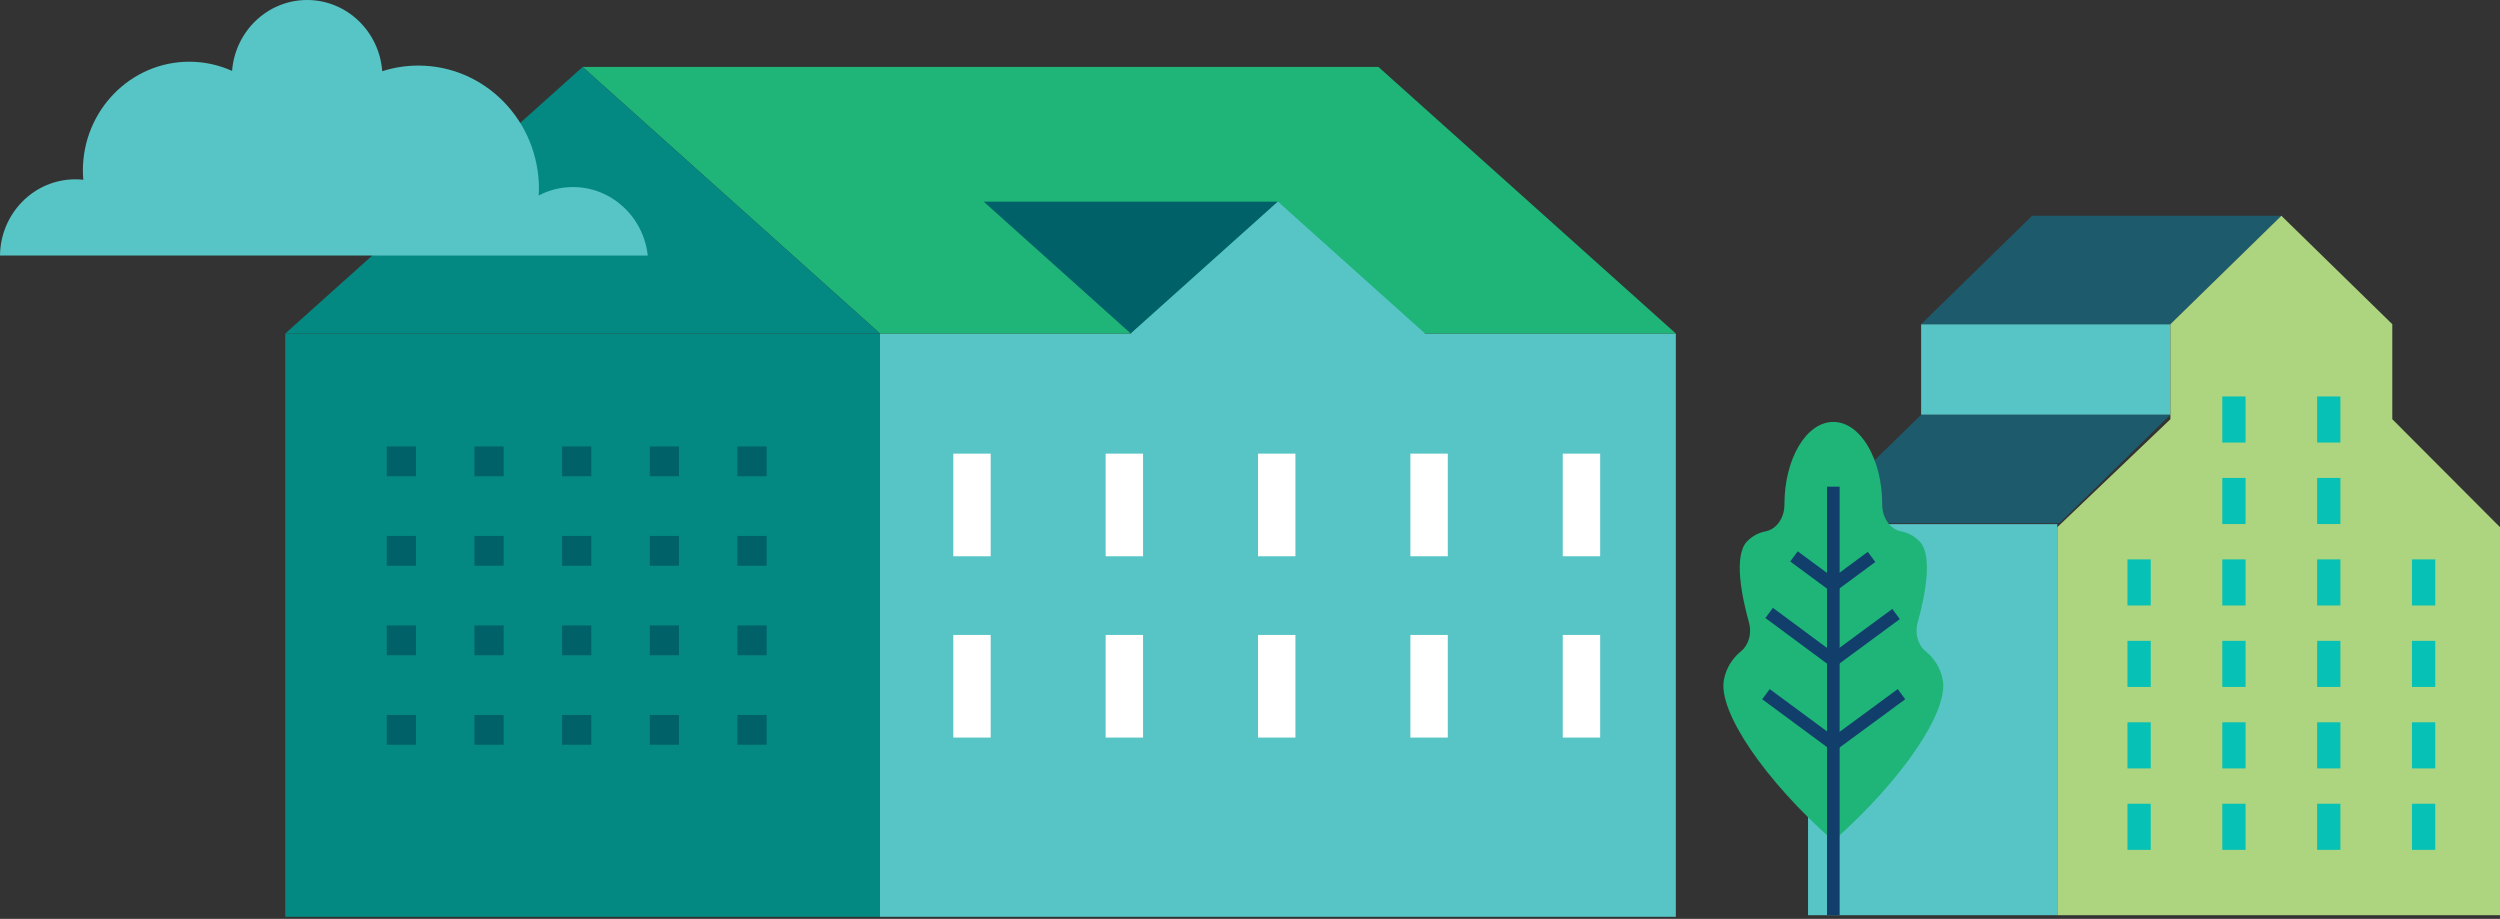 <svg xmlns="http://www.w3.org/2000/svg" width="672" height="247" viewBox="0 0 672 247" fill="none"><rect x="0" y="0" width="672" height="247" fill="#333333" stroke="none"/><g clip-path="url(#clip0_553_2)"><path fill-rule="evenodd" clip-rule="evenodd" d="M583.402 87.147H516.397V111.491H583.402V87.147Z" fill="#57C5C6"></path><path fill-rule="evenodd" clip-rule="evenodd" d="M583.402 87.147H516.397L546.221 58H613.229L583.402 87.147Z" fill="#1D5A6C"></path><path fill-rule="evenodd" clip-rule="evenodd" d="M553.007 140.885H486V246H553.007V140.885Z" fill="#57C5C6"></path><path fill-rule="evenodd" clip-rule="evenodd" d="M553.578 140.636H486.571L516.397 111.491H583.402L553.578 140.636Z" fill="#1D5A6C"></path><path fill-rule="evenodd" clip-rule="evenodd" d="M643.052 112.685V87.144L613.228 58L583.402 87.144V112.685L553.007 141.705V246H583.402H643.052H672V141.705L643.052 112.685Z" fill="#ADD57F"></path><path d="M603.608 106.569H597.353V118.962H603.608V106.569Z" fill="#06C1B5"></path><path d="M629.101 106.569H622.846V118.962H629.101V106.569Z" fill="#06C1B5"></path><path d="M603.608 128.466H597.353V140.859H603.608V128.466Z" fill="#06C1B5"></path><path d="M629.101 128.466H622.846V140.859H629.101V128.466Z" fill="#06C1B5"></path><path d="M603.608 150.364H597.353V162.756H603.608V150.364Z" fill="#06C1B5"></path><path d="M629.101 150.364H622.846V162.756H629.101V150.364Z" fill="#06C1B5"></path><path d="M603.608 172.258H597.353V184.651H603.608V172.258Z" fill="#06C1B5"></path><path d="M629.101 172.258H622.846V184.651H629.101V172.258Z" fill="#06C1B5"></path><path d="M603.608 194.155H597.353V206.548H603.608V194.155Z" fill="#06C1B5"></path><path d="M629.101 194.155H622.846V206.548H629.101V194.155Z" fill="#06C1B5"></path><path d="M603.608 216.049H597.353V228.442H603.608V216.049Z" fill="#06C1B5"></path><path d="M629.101 216.049H622.846V228.442H629.101V216.049Z" fill="#06C1B5"></path><path d="M578.116 150.364H571.86V162.756H578.116V150.364Z" fill="#06C1B5"></path><path d="M578.116 172.258H571.86V184.651H578.116V172.258Z" fill="#06C1B5"></path><path d="M578.116 194.155H571.86V206.548H578.116V194.155Z" fill="#06C1B5"></path><path d="M578.116 216.049H571.86V228.442H578.116V216.049Z" fill="#06C1B5"></path><path d="M654.594 150.364H648.338V162.756H654.594V150.364Z" fill="#06C1B5"></path><path d="M654.594 172.258H648.338V184.651H654.594V172.258Z" fill="#06C1B5"></path><path d="M654.594 194.155H648.338V206.548H654.594V194.155Z" fill="#06C1B5"></path><path d="M654.594 216.049H648.338V228.442H654.594V216.049Z" fill="#06C1B5"></path></g><g clip-path="url(#clip1_553_2)"><path d="M450.468 89.656H236.542V246.432H450.468V89.656Z" fill="#57C5C6"></path><path d="M236.542 89.656H76.675V246.432H236.542V89.656Z" fill="#048982"></path><path d="M370.533 18L450.468 89.655H236.542L156.607 18H370.533Z" fill="#1FB578"></path><path d="M236.542 89.655H76.675L156.607 18L236.542 89.655Z" fill="#048982"></path><path d="M303.956 89.655L343.503 54.203H264.41L303.956 89.655Z" fill="#006168"></path><path d="M383.053 89.655L343.503 54.203L303.956 89.655L339.712 112.1L383.053 89.655Z" fill="#57C5C6"></path><path d="M206.07 120.001H198.217V128.02H206.07V120.001Z" fill="#006168"></path><path d="M206.07 144.059H198.217V152.078H206.07V144.059Z" fill="#006168"></path><path d="M206.07 168.117H198.217V176.136H206.07V168.117Z" fill="#006168"></path><path d="M206.07 192.175H198.217V200.195H206.07V192.175Z" fill="#006168"></path><path d="M182.508 120.001H174.655V128.02H182.508V120.001Z" fill="#006168"></path><path d="M182.508 144.059H174.655V152.078H182.508V144.059Z" fill="#006168"></path><path d="M182.508 168.117H174.655V176.136H182.508V168.117Z" fill="#006168"></path><path d="M182.508 192.175H174.655V200.195H182.508V192.175Z" fill="#006168"></path><path d="M158.946 120.001H151.093V128.02H158.946V120.001Z" fill="#006168"></path><path d="M158.946 144.059H151.093V152.078H158.946V144.059Z" fill="#006168"></path><path d="M158.946 168.117H151.093V176.136H158.946V168.117Z" fill="#006168"></path><path d="M158.946 192.175H151.093V200.195H158.946V192.175Z" fill="#006168"></path><path d="M135.381 120.001H127.528V128.02H135.381V120.001Z" fill="#006168"></path><path d="M135.381 144.059H127.528V152.078H135.381V144.059Z" fill="#006168"></path><path d="M135.381 168.117H127.528V176.136H135.381V168.117Z" fill="#006168"></path><path d="M135.381 192.175H127.528V200.195H135.381V192.175Z" fill="#006168"></path><path d="M111.819 120.001H103.966V128.02H111.819V120.001Z" fill="#006168"></path><path d="M111.819 144.059H103.966V152.078H111.819V144.059Z" fill="#006168"></path><path d="M111.819 168.117H103.966V176.136H111.819V168.117Z" fill="#006168"></path><path d="M111.819 192.175H103.966V200.195H111.819V192.175Z" fill="#006168"></path><path d="M430.123 121.937H420.07V149.523H430.123V121.937Z" fill="white"></path><path d="M389.165 121.937H379.112V149.523H389.165V121.937Z" fill="white"></path><path d="M348.21 121.937H338.158V149.523H348.21V121.937Z" fill="white"></path><path d="M307.252 121.937H297.2V149.523H307.252V121.937Z" fill="white"></path><path d="M266.297 121.937H256.245V149.523H266.297V121.937Z" fill="white"></path><path d="M430.123 170.672H420.07V198.259H430.123V170.672Z" fill="white"></path><path d="M389.165 170.672H379.112V198.259H389.165V170.672Z" fill="white"></path><path d="M348.21 170.672H338.158V198.259H348.21V170.672Z" fill="white"></path><path d="M307.252 170.672H297.2V198.259H307.252V170.672Z" fill="white"></path><path d="M266.297 170.672H256.245V198.259H266.297V170.672Z" fill="white"></path></g><g clip-path="url(#clip2_553_2)"><path d="M174.117 68.688H0C0.131 57.352 9.143 48.204 20.249 48.204C20.975 48.204 21.689 48.247 22.395 48.323C22.328 47.513 22.276 46.699 22.276 45.873C22.276 29.701 35.092 16.589 50.899 16.589C54.985 16.589 58.864 17.479 62.382 19.059C63.215 8.394 71.922 0 82.56 0C93.199 0 101.945 8.434 102.746 19.139C105.812 18.158 109.069 17.626 112.448 17.626C130.354 17.626 144.871 32.476 144.871 50.8C144.871 51.396 144.816 51.976 144.784 52.559C147.549 51.114 150.67 50.28 153.99 50.28C164.415 50.28 172.99 58.337 174.117 68.692V68.688Z" fill="#57C5C6"></path></g><g clip-path="url(#clip3_553_2)"><path d="M522.217 182.776C521.637 179.622 519.975 176.987 517.604 175.055C515.529 173.365 514.663 170.213 515.46 167.366C517.362 160.56 519.715 149.315 515.949 145.485C514.54 144.054 512.852 143.179 511.009 142.828C508.066 142.267 505.93 139.187 505.938 135.626C505.938 135.598 505.938 135.571 505.938 135.543C505.936 123.323 500.054 113.416 492.797 113.416C485.541 113.416 479.659 123.323 479.659 135.543C479.659 135.571 479.659 135.598 479.659 135.626C479.667 139.189 477.531 142.267 474.588 142.828C472.742 143.179 471.055 144.054 469.648 145.485C465.882 149.315 468.235 160.56 470.137 167.366C470.933 170.215 470.07 173.365 467.992 175.055C465.621 176.987 463.96 179.622 463.38 182.776C461.821 191.246 474.177 209.571 492.799 226.051C511.419 209.571 523.777 191.246 522.219 182.776H522.217Z" fill="#1FB578"></path><path d="M492.739 159.443L481.208 150.925L483.229 148.195L492.739 155.219L502.061 148.332L504.082 151.064L492.739 159.443Z" fill="#123E6B"></path><path d="M492.862 202.123L473.676 187.961L475.698 185.229L492.866 197.903L510.114 185.227L512.129 187.963L492.862 202.123Z" fill="#123E6B"></path><path d="M492.751 179.614L474.531 166.118L476.557 163.39L492.757 175.388L508.648 163.679L510.665 166.413L492.751 179.614Z" fill="#123E6B"></path><path d="M494.497 130.818H491.098V246H494.497V130.818Z" fill="#123E6B"></path></g><defs><clipPath id="clip0_553_2"><rect width="186" height="188" fill="white" transform="translate(486 58)"></rect></clipPath><clipPath id="clip1_553_2"><rect width="373.792" height="228.429" fill="white" transform="translate(76.675 18)"></rect></clipPath><clipPath id="clip2_553_2"><rect width="174.117" height="68.688" fill="white"></rect></clipPath><clipPath id="clip3_553_2"><rect width="59.104" height="132.584" fill="white" transform="translate(463.247 113.416)"></rect></clipPath></defs></svg>